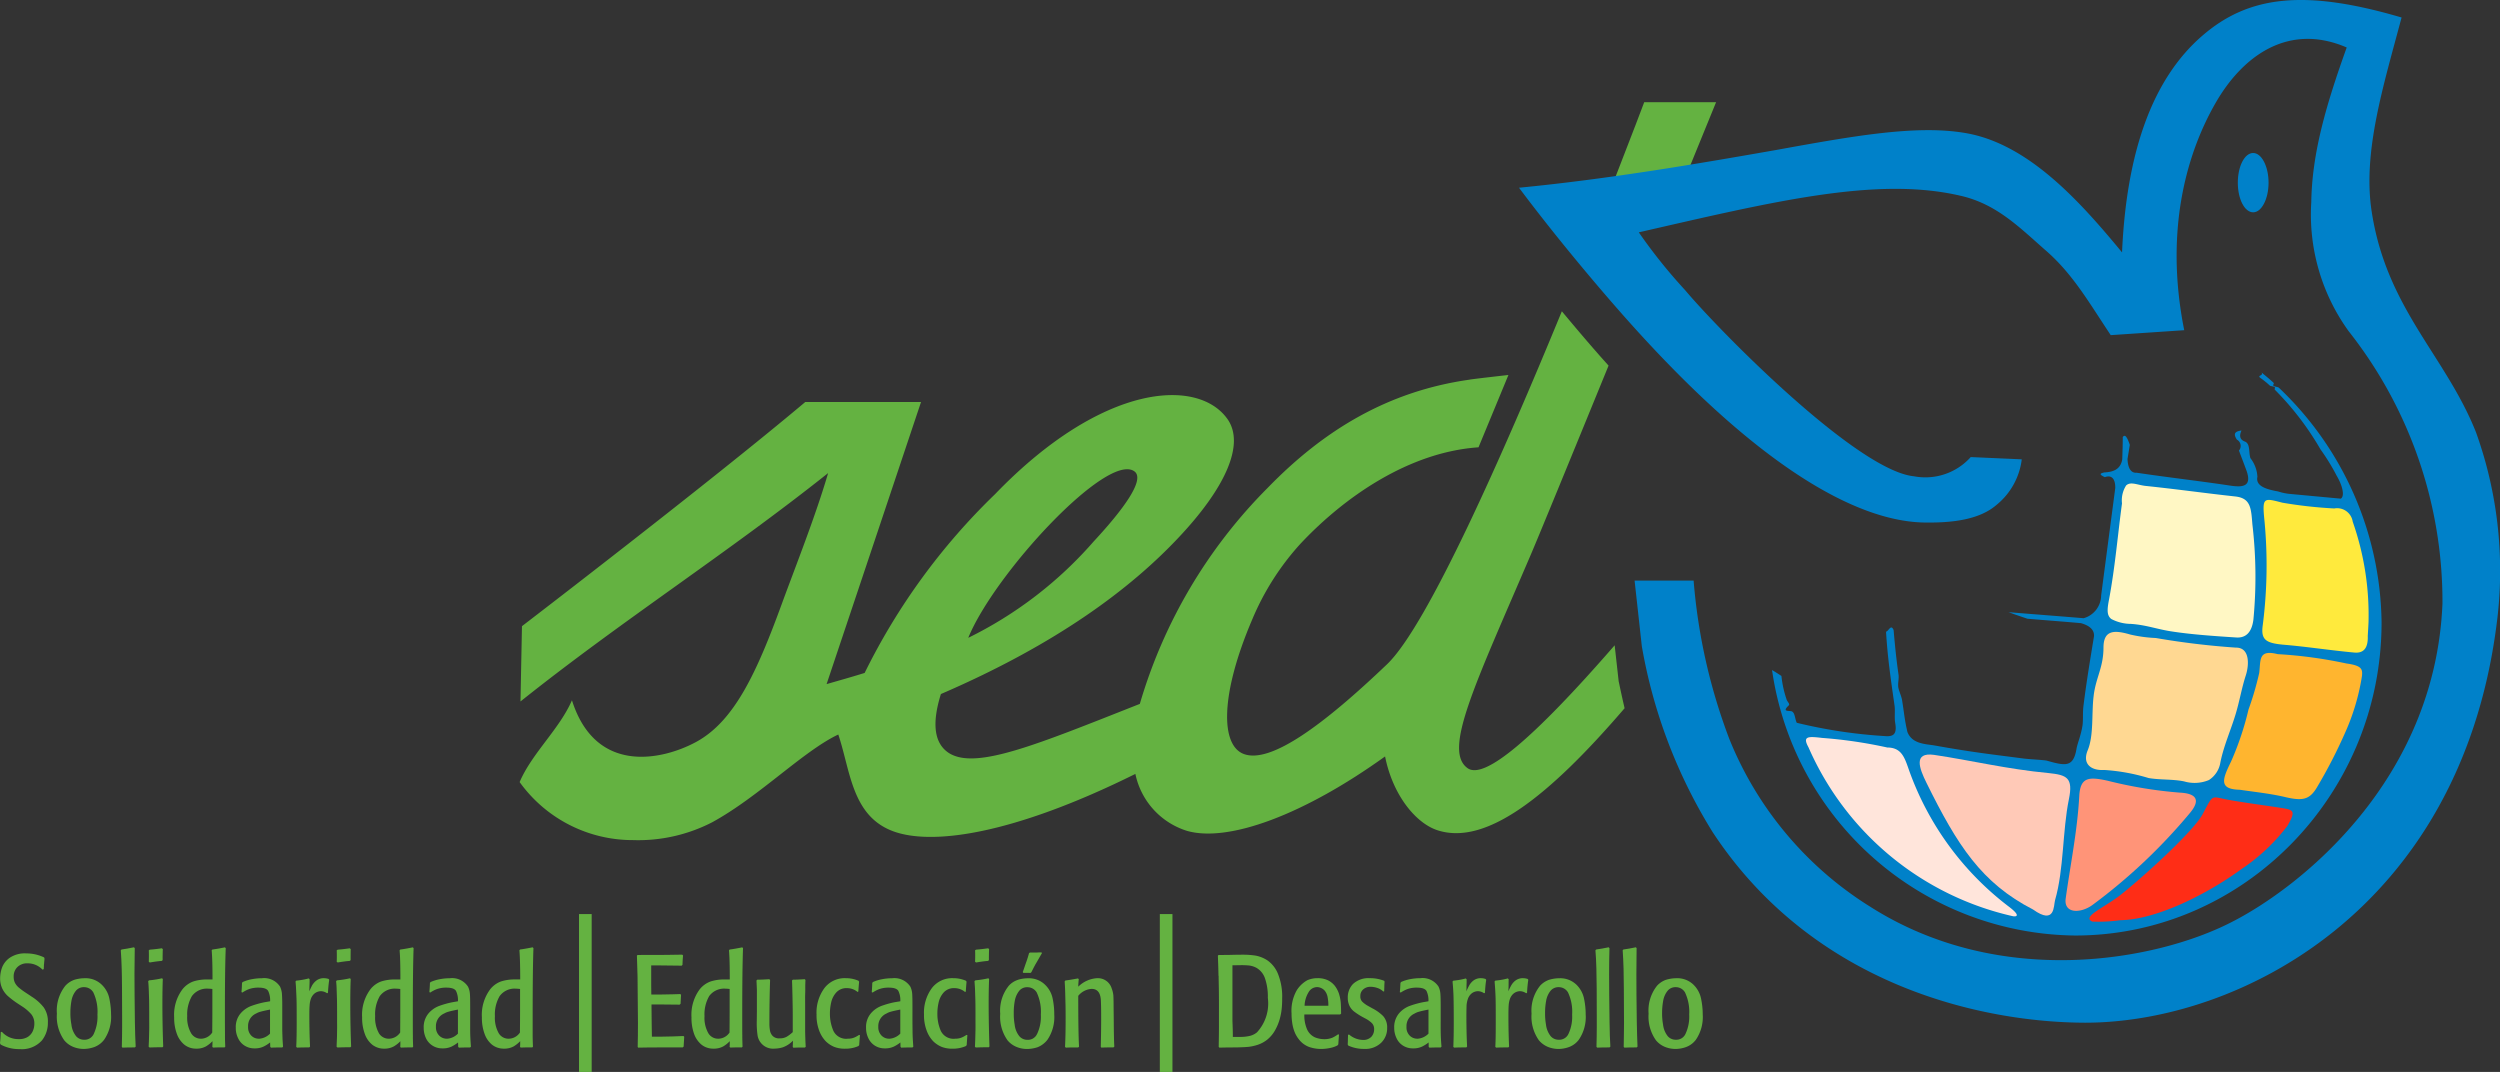 <svg id="Grupo_112" data-name="Grupo 112" xmlns="http://www.w3.org/2000/svg" xmlns:xlink="http://www.w3.org/1999/xlink" width="182.133" height="78.094" viewBox="0 0 182.133 78.094">
  <rect x="0" y="0" width="182.133" height="78.094" fill="#333333" stroke="none"/>
  <defs>
    <clipPath id="clip-path">
      <path id="Trazado_89" data-name="Trazado 89" d="M0,38.422H182.133V-39.672H0Z" transform="translate(0 39.672)" fill="none"/>
    </clipPath>
  </defs>
  <g id="Grupo_79" data-name="Grupo 79" transform="translate(0 0)" clip-path="url(#clip-path)">
    <g id="Grupo_66" data-name="Grupo 66" transform="translate(117.488 7.444)">
      <path id="Trazado_76" data-name="Trazado 76" d="M2.674,2.531c1.258-3.085,2.1-5.144,2.1-5.144H-.462s-.892,2.376-2.3,5.978q2.743-.393,5.435-.835" transform="translate(2.761 2.613)" fill="#64b241"/>
    </g>
    <g id="Grupo_67" data-name="Grupo 67" transform="translate(37.858 22.675)">
      <path id="Trazado_77" data-name="Trazado 77" d="M39.4,13.3l-.014-.071L39.093,10.6c-5.972,6.872-9.49,9.787-10.7,8.961-1.841-1.27.514-6.047,4.628-15.651.533-1.246,2.974-7.187,5.628-13.685-.264-.3-.528-.587-.791-.892-.88-1-1.75-2.035-2.612-3.067C30.957-3.3,25.451,9.162,22.518,11.975c-4.695,4.484-8.461,7.22-10.4,6.559-1.738-.587-1.8-4.285.593-9.868a19.154,19.154,0,0,1,3.474-5.445c3.185-3.405,7.909-6.7,12.99-7.045l2.179-5.27s-2.829.319-2.848.344C22.615-7.914,17.928-5.107,13.81-.865A36.985,36.985,0,0,0,4.5,14.869C-3.017,17.836-7.47,19.71-9.428,18.436c-1.024-.681-1.254-2.071-.565-4.285,8.531-3.679,13.829-7.718,17.222-11.3,3.492-3.675,4.931-6.862,3.679-8.7C8.782-8.924,1.8-8.55-6.048-.41a46.862,46.862,0,0,0-9.5,13.024c-.931.289-1.86.551-2.772.813Q-14.879,3.16-11.44-7.123h-8.435C-26.723-1.355-40.513,9.206-40.513,9.206l-.108,5.486C-33.279,8.83-25.548,3.891-18.21-1.946c-.872,3.01-2.366,6.783-3.335,9.425-1.846,5.061-3.474,8.663-6.319,10.183-2.407,1.291-7.281,2.405-9.008-3.057-.9,2.087-2.923,3.87-3.811,5.959a10.137,10.137,0,0,0,8.266,4.228A11.752,11.752,0,0,0-26.668,23.5c3.417-1.862,6.655-5.2,9.2-6.4.872,2.585.972,5.807,3.833,6.984s8.917.3,17.811-4.114a5.514,5.514,0,0,0,3.776,4.154c3.031.854,8.535-1.2,14.415-5.427.569,2.864,2.28,4.9,3.85,5.388,3.482,1.1,8-2.374,13.6-8.9-.144-.62-.281-1.242-.415-1.89M4.115-2.064c.778.594-.8,2.754-2.978,5.1A29.183,29.183,0,0,1-8,10.056C-6.088,5.373,2.164-3.536,4.115-2.064" transform="translate(40.682 13.737)" fill="#64b241"/>
    </g>
    <g id="Grupo_68" data-name="Grupo 68" transform="translate(0 69.459)">
      <path id="Trazado_78" data-name="Trazado 78" d="M1.565.565,1.48.6A1.467,1.467,0,0,0,.4.141.992.992,0,0,0-.352.415a.947.947,0,0,0-.268.7,1,1,0,0,0,.093.443,1.155,1.155,0,0,0,.27.339,5.541,5.541,0,0,0,.543.4c.071.045.142.094.207.136s.14.093.215.144a3.419,3.419,0,0,1,.864.776,1.778,1.778,0,0,1,.3,1.085,2.059,2.059,0,0,1-.429,1.313,1.964,1.964,0,0,1-1.626.638,2.816,2.816,0,0,1-1.38-.329l-.055-.1c.012-.1.028-.238.037-.417s.018-.3.018-.388l.083-.028a1.591,1.591,0,0,0,1.234.533A1.182,1.182,0,0,0,.39,5.511a.964.964,0,0,0,.376-.419,1.3,1.3,0,0,0,.12-.553,1.066,1.066,0,0,0-.217-.683A3.093,3.093,0,0,0,0,3.281L-.429,3a6.479,6.479,0,0,1-.622-.484,1.752,1.752,0,0,1-.4-.539,1.72,1.72,0,0,1-.156-.764,2.408,2.408,0,0,1,.134-.75A1.546,1.546,0,0,1-.913-.26,1.954,1.954,0,0,1,.3-.583a2.991,2.991,0,0,1,1.3.293l.026.083c0,.049-.008.093-.01.14s-.01.094-.014.14a.909.909,0,0,1-.014.144c0,.026-.006.057-.006.1s0,.089-.006.134,0,.085,0,.11" transform="translate(1.616 0.583)" fill="#64b241"/>
    </g>
    <g id="Grupo_69" data-name="Grupo 69" transform="translate(4.145 71.263)">
      <path id="Trazado_79" data-name="Trazado 79" d="M1.325,1.99a.724.724,0,0,1-.7.439.759.759,0,0,1-.594-.258,1.629,1.629,0,0,1-.341-.843A4.45,4.45,0,0,1-.384.467,4.782,4.782,0,0,1-.307-.407a1.585,1.585,0,0,1,.3-.7A.737.737,0,0,1,.612-1.4a.771.771,0,0,1,.675.386,3.3,3.3,0,0,1,.3,1.608,2.97,2.97,0,0,1-.264,1.4m-1.4-3.937a1.6,1.6,0,0,0-.675.441A2.892,2.892,0,0,0-1.368.528,2.978,2.978,0,0,0-.829,2.476a1.67,1.67,0,0,0,.638.469A2.047,2.047,0,0,0,.587,3.1a2.326,2.326,0,0,0,.781-.142,1.6,1.6,0,0,0,.707-.531A2.931,2.931,0,0,0,2.579.6,5.854,5.854,0,0,0,2.455-.563a1.934,1.934,0,0,0-.526-.988,1.684,1.684,0,0,0-1.272-.5,2.629,2.629,0,0,0-.732.108" transform="translate(1.368 2.055)" fill="#64b241"/>
    </g>
    <g id="Grupo_70" data-name="Grupo 70" transform="translate(8.8 69.013)">
      <path id="Trazado_80" data-name="Trazado 80" d="M.534,3.56l-.061.059c-.333,0-.63,0-.9.016L-.476,3.58c.006-.254.012-.5.016-.75s0-.467.006-.652,0-.484,0-.89c0-.752,0-1.415-.008-1.982S-.47-1.737-.484-2.111C-.5-2.6-.52-3.054-.551-3.456L-.5-3.515c.254-.033.561-.089.909-.161l.057.061c-.014.665-.02,1.3-.02,1.882,0,.449,0,.957.008,1.533s.012,1.22.022,1.955S.508,3.09.534,3.56" transform="translate(0.551 3.676)" fill="#64b241"/>
    </g>
    <g id="Grupo_71" data-name="Grupo 71" transform="translate(10.8 69.086)">
      <path id="Trazado_81" data-name="Trazado 81" d="M.537,3.52l-.051.055c-.358,0-.673.008-.947.018l-.063-.055c.012-.252.022-.474.026-.644s.008-.368.014-.569,0-.5,0-.9c0-.6,0-1.091-.012-1.455s-.02-.64-.031-.817-.02-.315-.03-.4L-.491-1.3a7.315,7.315,0,0,0,.947-.15l.051.057C.487-.848.477-.249.477.41.477,1.5.5,2.542.537,3.52M.493-2.769.43-2.714C.2-2.7-.1-2.657-.446-2.6l-.069-.057c.006-.1.008-.238.008-.425s0-.309-.008-.4l.069-.053C-.1-3.56.19-3.6.438-3.635l.069.059c-.01.252-.014.522-.014.807" transform="translate(0.554 3.635)" fill="#64b241"/>
    </g>
    <g id="Grupo_72" data-name="Grupo 72" transform="translate(12.688 69.014)">
      <path id="Trazado_82" data-name="Trazado 82" d="M.957,3.276a.821.821,0,0,1-.7-.384A2.263,2.263,0,0,1-.037,1.629,2.663,2.663,0,0,1,.305.174,1.341,1.341,0,0,1,1.471-.371c.053,0,.163.006.325.024V.867c0,.323,0,.978-.01,1.959a1,1,0,0,1-.829.451M2.715,3.1c0-.258-.006-.768-.006-1.549,0-2.185.016-3.811.061-4.872l-.061-.059c-.344.071-.65.126-.913.159l-.051.059c.039.425.061,1.134.061,2.122H1.392A3.218,3.218,0,0,0,.423-.9a1.783,1.783,0,0,0-.817.591A3.1,3.1,0,0,0-.988,1.717a3.36,3.36,0,0,0,.195,1.2,1.79,1.79,0,0,0,.555.8A1.357,1.357,0,0,0,.618,4a1.39,1.39,0,0,0,.715-.167,2.214,2.214,0,0,0,.472-.378c0,.142-.006.281-.01.423l.055.045c.236-.012.514-.016.841-.016l.045-.053c-.014-.248-.02-.5-.022-.76" transform="translate(0.988 3.383)" fill="#64b241"/>
    </g>
    <g id="Grupo_73" data-name="Grupo 73" transform="translate(17.178 71.264)">
      <path id="Trazado_83" data-name="Trazado 83" d="M.826,2.169a.769.769,0,0,1-.551-.226A.856.856,0,0,1,.043,1.3.993.993,0,0,1,.637.329,1.211,1.211,0,0,1,.958.2c.126-.037.354-.089.683-.154V1.8a1.227,1.227,0,0,1-.815.372m.886.65c.242-.012.512-.016.821-.016l.057-.057c-.016-.22-.033-.431-.039-.62s-.016-.4-.018-.622V-.2c0-.435-.012-.74-.026-.925a1.492,1.492,0,0,0-.136-.5,1.377,1.377,0,0,0-1.333-.61,3.774,3.774,0,0,0-.709.067,2.931,2.931,0,0,0-.685.211L-.4-1.892c-.008.266-.02.492-.041.667l.071.031a2.348,2.348,0,0,1,.5-.258,2.015,2.015,0,0,1,.677-.1c.372,0,.606.081.7.244a1.543,1.543,0,0,1,.14.75l-.419.073a6.633,6.633,0,0,0-.959.27A1.909,1.909,0,0,0-.514.339,1.528,1.528,0,0,0-.853,1.38a1.637,1.637,0,0,0,.169.752,1.244,1.244,0,0,0,.474.541,1.3,1.3,0,0,0,.724.2,1.446,1.446,0,0,0,.642-.124,2.418,2.418,0,0,0,.492-.309l.01.323Z" transform="translate(0.853 2.24)" fill="#64b241"/>
    </g>
    <g id="Grupo_74" data-name="Grupo 74" transform="translate(21.529 71.263)">
      <path id="Trazado_84" data-name="Trazado 84" d="M.521,2.453l-.059.059c-.305,0-.6,0-.886.016l-.061-.055c.024-.484.033-1.061.033-1.754,0-.872,0-1.518-.02-1.923S-.5-1.972-.538-2.291l.045-.061c.222-.024.382-.047.472-.065a4.232,4.232,0,0,0,.445-.1l.065.059c0,.15,0,.285-.006.407s-.01.281-.014.476C.529-1.724.6-1.864.667-2A1.223,1.223,0,0,1,1-2.372a.884.884,0,0,1,.533-.161,1.153,1.153,0,0,1,.343.059l.041.063c-.047.319-.075.634-.091.943l-.063.035a.815.815,0,0,0-.445-.152A.765.765,0,0,0,.8-1.374a.923.923,0,0,0-.224.36A1.787,1.787,0,0,0,.49-.553C.474-.379.47-.131.47.2c0,.85.02,1.606.051,2.258" transform="translate(0.538 2.533)" fill="#64b241"/>
    </g>
    <g id="Grupo_75" data-name="Grupo 75" transform="translate(24.49 69.086)">
      <path id="Trazado_85" data-name="Trazado 85" d="M.537,3.52l-.053.055c-.356,0-.671.008-.945.018l-.061-.055c.008-.252.02-.474.026-.644s.006-.368.01-.569,0-.5,0-.9c0-.6,0-1.091-.012-1.455s-.02-.64-.028-.817-.024-.315-.031-.4L-.491-1.3a7.315,7.315,0,0,0,.947-.15l.051.057C.483-.848.476-.249.476.41.476,1.5.5,2.542.537,3.52M.5-2.769l-.067.055C.194-2.7-.1-2.657-.444-2.6l-.071-.057c.01-.1.01-.238.01-.425s0-.309-.01-.4l.071-.053C-.1-3.56.19-3.6.438-3.635l.069.059C.5-3.324.5-3.054.5-2.769" transform="translate(0.554 3.635)" fill="#64b241"/>
    </g>
    <g id="Grupo_76" data-name="Grupo 76" transform="translate(26.382 69.014)">
      <path id="Trazado_86" data-name="Trazado 86" d="M.956,3.276a.835.835,0,0,1-.711-.384A2.3,2.3,0,0,1-.038,1.629,2.647,2.647,0,0,1,.3.174,1.34,1.34,0,0,1,1.466-.371c.057,0,.163.006.327.024V.867c0,.323,0,.978-.008,1.959a1.009,1.009,0,0,1-.829.451M2.712,3.1c-.006-.258-.006-.768-.006-1.549q0-3.278.057-4.872l-.057-.059c-.344.071-.646.126-.913.159l-.051.059c.041.425.059,1.134.059,2.122H1.389A3.241,3.241,0,0,0,.419-.9a1.744,1.744,0,0,0-.813.591A3.1,3.1,0,0,0-.987,1.717a3.362,3.362,0,0,0,.193,1.2,1.769,1.769,0,0,0,.551.8A1.365,1.365,0,0,0,.613,4a1.4,1.4,0,0,0,.715-.167A2.166,2.166,0,0,0,1.8,3.458c0,.142,0,.281-.008.423l.055.045c.23-.012.514-.016.841-.016l.043-.053c-.012-.248-.02-.5-.02-.76" transform="translate(0.987 3.383)" fill="#64b241"/>
    </g>
    <g id="Grupo_77" data-name="Grupo 77" transform="translate(30.868 71.264)">
      <path id="Trazado_87" data-name="Trazado 87" d="M.827,2.169a.769.769,0,0,1-.551-.226A.851.851,0,0,1,.038,1.3a1,1,0,0,1,.6-.968A1.228,1.228,0,0,1,.961.2c.122-.037.346-.089.679-.154V1.8a1.222,1.222,0,0,1-.813.372m.888.65c.238-.012.51-.016.815-.016l.059-.057c-.02-.22-.031-.431-.041-.62s-.016-.4-.016-.622,0-.467,0-.722V-.2c0-.435-.006-.74-.022-.925a1.407,1.407,0,0,0-.138-.5,1.379,1.379,0,0,0-1.333-.61,3.774,3.774,0,0,0-.709.067,2.976,2.976,0,0,0-.687.211L-.4-1.892c-.008.266-.026.492-.041.667l.069.031a2.189,2.189,0,0,1,.5-.258,1.966,1.966,0,0,1,.673-.1c.374,0,.606.081.7.244a1.543,1.543,0,0,1,.14.75l-.419.073a6.563,6.563,0,0,0-.959.27,1.89,1.89,0,0,0-.78.557A1.557,1.557,0,0,0-.854,1.38a1.741,1.741,0,0,0,.165.752,1.287,1.287,0,0,0,.476.541,1.3,1.3,0,0,0,.726.2A1.47,1.47,0,0,0,1.16,2.75a2.46,2.46,0,0,0,.49-.309l.008.323Z" transform="translate(0.854 2.24)" fill="#64b241"/>
    </g>
    <g id="Grupo_78" data-name="Grupo 78" transform="translate(35.107 69.014)">
      <path id="Trazado_88" data-name="Trazado 88" d="M.956,3.276a.826.826,0,0,1-.707-.384A2.264,2.264,0,0,1-.038,1.629,2.629,2.629,0,0,1,.306.174,1.339,1.339,0,0,1,1.472-.371c.051,0,.159.006.323.024V.867c0,.323,0,.978-.01,1.959a1,1,0,0,1-.829.451M2.712,3.1c0-.258,0-.768,0-1.549q0-3.278.057-4.872L2.71-3.383c-.346.071-.65.126-.915.159l-.049.059c.037.425.059,1.134.059,2.122H1.391A3.25,3.25,0,0,0,.42-.9a1.773,1.773,0,0,0-.813.591A3.113,3.113,0,0,0-.987,1.717a3.406,3.406,0,0,0,.193,1.2,1.8,1.8,0,0,0,.551.8A1.372,1.372,0,0,0,.617,4a1.4,1.4,0,0,0,.717-.167,2.3,2.3,0,0,0,.47-.378c0,.142,0,.281-.01.423l.053.045c.238-.012.516-.016.843-.016l.045-.053c-.014-.248-.018-.5-.024-.76" transform="translate(0.987 3.383)" fill="#64b241"/>
    </g>
  </g>
  <path id="Trazado_90" data-name="Trazado 90" d="M21.448,6.664h.922v-11.5h-.922Z" transform="translate(20.735 71.43)" fill="#64b241"/>
  <g id="Grupo_89" data-name="Grupo 89" transform="translate(0 0)" clip-path="url(#clip-path)">
    <g id="Grupo_80" data-name="Grupo 80" transform="translate(46.401 69.549)">
      <path id="Trazado_91" data-name="Trazado 91" d="M.835,1.785H.2c.006.831.012,1.3.014,1.406s.006.419.016.943H.817c.718-.012,1.289-.024,1.713-.049l.055.057c-.016.193-.031.429-.043.715l-.065.059H.957c-.6,0-1.171,0-1.718.016l-.045-.045c.014-.47.02-1.069.02-1.791,0-.388-.012-1.5-.03-3.356C-.831-.8-.844-1.3-.862-1.766l.045-.053q2.516,0,3.256-.024l.061.057c-.02.165-.031.394-.043.689L2.4-1.04q-.942-.021-1.74-.02H.179V-.4c0,.185,0,.427,0,.715s0,.543.008.748H.835c.382,0,.677-.01.878-.016s.4-.014.589-.018l.051.057c-.012.177-.022.392-.035.654L2.248,1.8c-.305-.006-.78-.014-1.413-.014" transform="translate(0.862 1.843)" fill="#64b241"/>
    </g>
    <g id="Grupo_81" data-name="Grupo 81" transform="translate(50.377 69.014)">
      <path id="Trazado_92" data-name="Trazado 92" d="M.957,3.276A.824.824,0,0,1,.25,2.893,2.263,2.263,0,0,1-.039,1.629,2.663,2.663,0,0,1,.3.174,1.344,1.344,0,0,1,1.469-.371c.055,0,.161.006.323.024V.867c0,.323,0,.978-.008,1.959a1,1,0,0,1-.827.451M2.715,3.1c-.006-.258-.006-.768-.006-1.549q0-3.278.057-4.872l-.057-.059c-.346.071-.65.126-.917.159l-.049.059c.039.425.059,1.134.059,2.122H1.388A3.192,3.192,0,0,0,.423-.9,1.787,1.787,0,0,0-.4-.308,3.113,3.113,0,0,0-.988,1.717,3.453,3.453,0,0,0-.8,2.922a1.809,1.809,0,0,0,.557.8A1.361,1.361,0,0,0,.616,4a1.4,1.4,0,0,0,.715-.167,2.154,2.154,0,0,0,.47-.378c0,.142,0,.281-.01.423l.059.045c.232-.012.512-.016.839-.016l.043-.053c-.008-.248-.018-.5-.018-.76" transform="translate(0.988 3.383)" fill="#64b241"/>
    </g>
    <g id="Grupo_82" data-name="Grupo 82" transform="translate(55.108 71.337)">
      <path id="Trazado_93" data-name="Trazado 93" d="M1.3,2.431l.016-.461a1.955,1.955,0,0,1-.724.478,2.146,2.146,0,0,1-.612.1,1.143,1.143,0,0,1-1.242-.961A6.136,6.136,0,0,1-1.32.523l.008-.695c0-.815,0-1.309,0-1.488s-.016-.431-.03-.756l.061-.057c.246,0,.537-.014.87-.037l.061.057C-.383-1.463-.4-.41-.4.7a2.9,2.9,0,0,0,.039.52.778.778,0,0,0,.2.407A.648.648,0,0,0,.355,1.8a1,1,0,0,0,.516-.124A2.623,2.623,0,0,0,1.3,1.346c0-.417,0-.841,0-1.262s-.01-.874-.02-1.362-.022-.87-.033-1.138l.061-.057c.228,0,.514-.014.862-.037l.057.057c-.008.156-.012.28-.014.376s0,.213,0,.335-.006.258-.01.4,0,.344,0,.62c0,.339,0,.677,0,1.018s0,.681,0,1.02c.012.5.026.862.043,1.1l-.061.053c-.341,0-.616,0-.835.016Z" transform="translate(1.346 2.51)" fill="#64b241"/>
    </g>
    <g id="Grupo_83" data-name="Grupo 83" transform="translate(59.488 71.264)">
      <path id="Trazado_94" data-name="Trazado 94" d="M1.524,2.033l.065.024c-.024.256-.041.5-.055.717l-.055.071a2.335,2.335,0,0,1-.98.193A2.094,2.094,0,0,1-.3,2.9,1.927,1.927,0,0,1-.9,2.5a2.253,2.253,0,0,1-.48-.774A3.152,3.152,0,0,1-1.574.553a3.011,3.011,0,0,1,.567-1.921A1.859,1.859,0,0,1,.556-2.1a2.323,2.323,0,0,1,.923.187l.047.067c-.031.372-.049.61-.057.72l-.055.03a1.2,1.2,0,0,0-.768-.278,1,1,0,0,0-.758.289A1.576,1.576,0,0,0-.5-.367a3.659,3.659,0,0,0-.1.88,3.149,3.149,0,0,0,.24,1.195,1.026,1.026,0,0,0,1.075.6,1.167,1.167,0,0,0,.455-.081,1.83,1.83,0,0,0,.36-.2" transform="translate(1.574 2.099)" fill="#64b241"/>
    </g>
    <g id="Grupo_84" data-name="Grupo 84" transform="translate(63.095 71.264)">
      <path id="Trazado_95" data-name="Trazado 95" d="M.826,2.169a.762.762,0,0,1-.549-.226A.859.859,0,0,1,.039,1.3a1,1,0,0,1,.6-.968A1.214,1.214,0,0,1,.96.2c.122-.037.35-.089.681-.154V1.8a1.223,1.223,0,0,1-.815.372m.888.65c.24-.012.512-.016.815-.016l.061-.057c-.016-.22-.031-.431-.041-.62s-.014-.4-.016-.622-.006-.467-.006-.722V-.2c0-.435-.006-.74-.02-.925a1.445,1.445,0,0,0-.134-.5,1.389,1.389,0,0,0-1.333-.61,3.759,3.759,0,0,0-.709.067,2.963,2.963,0,0,0-.689.211L-.4-1.892c-.008.266-.022.492-.039.667l.069.031a2.23,2.23,0,0,1,.5-.258,1.982,1.982,0,0,1,.673-.1c.374,0,.61.081.7.244a1.543,1.543,0,0,1,.14.75L1.22-.488a6.507,6.507,0,0,0-.955.27,1.89,1.89,0,0,0-.78.557A1.538,1.538,0,0,0-.853,1.38a1.687,1.687,0,0,0,.167.752,1.282,1.282,0,0,0,.474.541,1.306,1.306,0,0,0,.726.2,1.467,1.467,0,0,0,.644-.124,2.4,2.4,0,0,0,.49-.309l.01.323Z" transform="translate(0.853 2.24)" fill="#64b241"/>
    </g>
    <g id="Grupo_85" data-name="Grupo 85" transform="translate(67.316 71.264)">
      <path id="Trazado_96" data-name="Trazado 96" d="M1.525,2.033l.061.024c-.02.256-.037.5-.049.717l-.057.071A2.348,2.348,0,0,1,.5,3.037,2.08,2.08,0,0,1-.3,2.9,1.957,1.957,0,0,1-.9,2.5a2.222,2.222,0,0,1-.478-.774A3.151,3.151,0,0,1-1.575.553a3.023,3.023,0,0,1,.567-1.921A1.858,1.858,0,0,1,.553-2.1a2.322,2.322,0,0,1,.927.187l.045.067c-.031.372-.049.61-.053.72l-.059.03a1.2,1.2,0,0,0-.766-.278,1.007,1.007,0,0,0-.762.289A1.588,1.588,0,0,0-.5-.367a3.564,3.564,0,0,0-.1.88A3.079,3.079,0,0,0-.364,1.708a1.027,1.027,0,0,0,1.077.6,1.153,1.153,0,0,0,.451-.081,1.845,1.845,0,0,0,.362-.2" transform="translate(1.575 2.099)" fill="#64b241"/>
    </g>
    <g id="Grupo_86" data-name="Grupo 86" transform="translate(70.999 69.086)">
      <path id="Trazado_97" data-name="Trazado 97" d="M.535,3.52l-.051.055c-.356,0-.671.008-.949.018l-.059-.055c.014-.252.022-.474.026-.644s.01-.368.014-.569,0-.5,0-.9c0-.6,0-1.091-.014-1.455s-.016-.64-.03-.817-.022-.315-.028-.4L-.491-1.3a7.422,7.422,0,0,0,.947-.15l.053.057C.485-.848.476-.249.476.41.476,1.5.5,2.542.535,3.52M.493-2.769l-.067.055C.194-2.7-.1-2.657-.444-2.6l-.071-.057c.006-.1.01-.238.01-.425s0-.309-.01-.4l.071-.053c.339-.028.634-.065.882-.1l.071.059c-.014.252-.016.522-.016.807" transform="translate(0.552 3.635)" fill="#64b241"/>
    </g>
    <g id="Grupo_87" data-name="Grupo 87" transform="translate(72.868 69.381)">
      <path id="Trazado_98" data-name="Trazado 98" d="M1.325,2.917a.72.72,0,0,1-.7.443A.76.76,0,0,1,.028,3.1,1.614,1.614,0,0,1-.313,2.26,4.475,4.475,0,0,1-.38,1.4,4.618,4.618,0,0,1-.305.521a1.636,1.636,0,0,1,.3-.7.727.727,0,0,1,.62-.291.777.777,0,0,1,.677.382,3.287,3.287,0,0,1,.3,1.61,2.915,2.915,0,0,1-.266,1.4m-1.4-3.931a1.528,1.528,0,0,0-.673.437,2.885,2.885,0,0,0-.62,2.035A2.969,2.969,0,0,0-.829,3.405a1.672,1.672,0,0,0,.64.469,1.962,1.962,0,0,0,.776.154,2.428,2.428,0,0,0,.783-.134,1.7,1.7,0,0,0,.7-.533,2.925,2.925,0,0,0,.5-1.833A5.49,5.49,0,0,0,2.455.364a1.919,1.919,0,0,0-.524-.986,1.683,1.683,0,0,0-1.274-.5,2.494,2.494,0,0,0-.732.11M1.343-3H.8l-.069.049c-.047.185-.114.407-.207.665s-.169.5-.248.707l.035.061c.193,0,.37,0,.528.008l.065-.057c.14-.278.252-.5.341-.646s.228-.4.427-.738l-.028-.059c-.089,0-.189,0-.305.01" transform="translate(1.368 3.012)" fill="#64b241"/>
    </g>
    <g id="Grupo_88" data-name="Grupo 88" transform="translate(77.563 71.264)">
      <path id="Trazado_99" data-name="Trazado 99" d="M1.317,2.489l-.045-.055C1.29,1.69,1.3,1.028,1.3.44c0-.449,0-.909-.02-1.38-.026-.569-.25-.85-.679-.85a1.366,1.366,0,0,0-.97.506q0,2.832.059,3.7l-.059.059c-.348,0-.648,0-.9.016l-.063-.055c.028-.522.043-1.169.043-1.937,0-.417,0-.787-.008-1.11s-.016-.642-.024-.955-.026-.577-.037-.774l.049-.061c.248-.031.555-.083.921-.152l.057.057c-.028.264-.037.441-.037.545A2.129,2.129,0,0,1,1.012-2.57a1.05,1.05,0,0,1,1.055.746,2.019,2.019,0,0,1,.122.512c.01.159.018.459.018.907l.01.817c.006,1.028.02,1.7.043,2L2.2,2.473c-.331,0-.624,0-.882.016" transform="translate(1.36 2.57)" fill="#64b241"/>
    </g>
  </g>
  <path id="Trazado_101" data-name="Trazado 101" d="M42.962,6.664h.92v-11.5h-.92Z" transform="translate(41.535 71.43)" fill="#64b241"/>
  <g id="Grupo_111" data-name="Grupo 111" transform="translate(0 0)" clip-path="url(#clip-path)">
    <g id="Grupo_90" data-name="Grupo 90" transform="translate(88.726 69.549)">
      <path id="Trazado_102" data-name="Trazado 102" d="M1.137.391a1.543,1.543,0,0,1,.49.161,1.4,1.4,0,0,1,.632.774,4.056,4.056,0,0,1,.207,1.421,3.1,3.1,0,0,1-.791,2.508,1.278,1.278,0,0,1-.528.262,3.045,3.045,0,0,1-.64.073H-.083c0-.069,0-.25-.008-.533s-.016-.512-.022-.648c0-.211,0-.486,0-.837s0-.656,0-.917,0-.535,0-.829V.372l.64-.01a5.517,5.517,0,0,1,.62.03m-2.266.742c0,.27.01.581.016.933s.006.663.008.925,0,.553,0,.888,0,.632,0,.906c0,.38-.006.894-.018,1.531l.053.055c.368-.012.77-.016,1.2-.016.386-.008.683-.022.9-.041a3.4,3.4,0,0,0,.685-.15,2.283,2.283,0,0,0,.707-.384,2.414,2.414,0,0,0,.594-.736,3.59,3.59,0,0,0,.293-.711,4.418,4.418,0,0,0,.15-.734,6.865,6.865,0,0,0,.041-.815A4.426,4.426,0,0,0,3.206,1a2.192,2.192,0,0,0-.75-.972,2.344,2.344,0,0,0-.882-.362A6.117,6.117,0,0,0,.635-.4c-.1,0-.392,0-.892.014l-.872.01-.045.053q.035.836.045,1.461" transform="translate(1.174 0.404)" fill="#64b241"/>
    </g>
    <g id="Grupo_91" data-name="Grupo 91" transform="translate(94.093 71.263)">
      <path id="Trazado_103" data-name="Trazado 103" d="M.613.5a.719.719,0,0,1,.62-.366A.717.717,0,0,1,1.5.193a.755.755,0,0,1,.3.222A1.049,1.049,0,0,1,2,.9a2.869,2.869,0,0,1,.049.591H.316A2.029,2.029,0,0,1,.613.5M2.977,2.071c0-.3-.01-.563-.022-.778A3.222,3.222,0,0,0,2.832.647a1.992,1.992,0,0,0-.3-.589A1.455,1.455,0,0,0,2-.37a1.7,1.7,0,0,0-.724-.146A1.871,1.871,0,0,0,.524-.37,2.148,2.148,0,0,0-.259.376,3.022,3.022,0,0,0-.633,2.053a4.612,4.612,0,0,0,.049.683A2.941,2.941,0,0,0-.42,3.38,2.114,2.114,0,0,0-.1,3.939a1.677,1.677,0,0,0,.76.561,2.677,2.677,0,0,0,.846.14,3.186,3.186,0,0,0,.837-.11,1.786,1.786,0,0,0,.384-.156L2.774,4.3c.026-.366.041-.593.049-.7l-.063-.028a2.4,2.4,0,0,1-.435.256,1.544,1.544,0,0,1-.6.1,1.838,1.838,0,0,1-.661-.136,1.159,1.159,0,0,1-.587-.63A2.532,2.532,0,0,1,.3,2.126H2.906Z" transform="translate(0.633 0.516)" fill="#64b241"/>
    </g>
    <g id="Grupo_92" data-name="Grupo 92" transform="translate(98.184 71.264)">
      <path id="Trazado_104" data-name="Trazado 104" d="M.014,2.033.08,2a1.616,1.616,0,0,0,1.033.4.8.8,0,0,0,.587-.22.785.785,0,0,0,.211-.545.624.624,0,0,0-.152-.451A2.023,2.023,0,0,0,1.3.852L1.017.7A5.045,5.045,0,0,1,.445.324,1.185,1.185,0,0,1,.124-.069,1.3,1.3,0,0,1-.008-.676a1.393,1.393,0,0,1,.38-1A1.646,1.646,0,0,1,1.586-2.1a2.76,2.76,0,0,1,1.059.193l.03.065c-.014.15-.02.266-.02.352s-.01.185-.01.344l-.067.02a1.1,1.1,0,0,0-.437-.262,1.466,1.466,0,0,0-.472-.083.78.78,0,0,0-.555.191.628.628,0,0,0-.207.486.543.543,0,0,0,.142.409,1.983,1.983,0,0,0,.441.319l.3.167a3.079,3.079,0,0,1,.781.563,1.227,1.227,0,0,1,.289.868,1.46,1.46,0,0,1-.419,1.057,1.662,1.662,0,0,1-1.25.465A2.721,2.721,0,0,1,.031,2.812L-.014,2.73C0,2.556,0,2.436,0,2.354s.01-.185.01-.321" transform="translate(0.014 2.099)" fill="#64b241"/>
    </g>
    <g id="Grupo_93" data-name="Grupo 93" transform="translate(101.573 71.264)">
      <path id="Trazado_105" data-name="Trazado 105" d="M.827,2.169a.777.777,0,0,1-.553-.226A.849.849,0,0,1,.04,1.3a1,1,0,0,1,.6-.968A1.188,1.188,0,0,1,.961.2c.124-.037.352-.089.681-.154V1.8a1.23,1.23,0,0,1-.815.372m.886.65c.242-.012.512-.016.819-.016l.059-.057c-.02-.22-.033-.431-.043-.62s-.014-.4-.016-.622,0-.467,0-.722V-.2c0-.435-.008-.74-.024-.925a1.4,1.4,0,0,0-.134-.5A1.381,1.381,0,0,0,1.04-2.24a3.744,3.744,0,0,0-.709.067,2.918,2.918,0,0,0-.687.211L-.4-1.892c-.012.266-.024.492-.045.667l.071.031a2.246,2.246,0,0,1,.5-.258,1.958,1.958,0,0,1,.673-.1c.372,0,.6.081.7.244a1.566,1.566,0,0,1,.14.75l-.421.073a6.677,6.677,0,0,0-.957.27,1.89,1.89,0,0,0-.78.557A1.548,1.548,0,0,0-.854,1.38a1.688,1.688,0,0,0,.169.752,1.252,1.252,0,0,0,.472.541,1.309,1.309,0,0,0,.724.2A1.462,1.462,0,0,0,1.16,2.75a2.473,2.473,0,0,0,.492-.309l.006.323Z" transform="translate(0.854 2.24)" fill="#64b241"/>
    </g>
    <g id="Grupo_94" data-name="Grupo 94" transform="translate(105.822 71.263)">
      <path id="Trazado_106" data-name="Trazado 106" d="M.522,2.453l-.061.059c-.307,0-.6,0-.882.016l-.061-.055C-.46,1.989-.45,1.412-.45.719-.45-.153-.456-.8-.468-1.2s-.039-.768-.071-1.087l.047-.061c.22-.024.38-.047.474-.065a4.459,4.459,0,0,0,.443-.1l.063.059c0,.15,0,.285-.006.407s0,.281-.012.476A3.541,3.541,0,0,1,.674-2,1.136,1.136,0,0,1,1-2.372a.872.872,0,0,1,.533-.161,1.12,1.12,0,0,1,.337.059l.043.063a8.708,8.708,0,0,0-.089.943l-.063.035a.811.811,0,0,0-.447-.152.753.753,0,0,0-.514.211.923.923,0,0,0-.224.36,1.872,1.872,0,0,0-.093.461C.479-.379.471-.131.471.2c0,.85.018,1.606.051,2.258" transform="translate(0.539 2.533)" fill="#64b241"/>
    </g>
    <g id="Grupo_95" data-name="Grupo 95" transform="translate(111.578 71.263)">
      <path id="Trazado_107" data-name="Trazado 107" d="M1.326,1.99a.727.727,0,0,1-.707.439.752.752,0,0,1-.593-.258,1.663,1.663,0,0,1-.343-.843A4.63,4.63,0,0,1-.383.467,4.615,4.615,0,0,1-.306-.407a1.583,1.583,0,0,1,.3-.7A.736.736,0,0,1,.609-1.4a.775.775,0,0,1,.679.386,3.282,3.282,0,0,1,.3,1.608,2.948,2.948,0,0,1-.262,1.4m-1.4-3.937a1.637,1.637,0,0,0-.675.441A2.892,2.892,0,0,0-1.369.528,2.99,2.99,0,0,0-.83,2.476a1.716,1.716,0,0,0,.638.469,2.057,2.057,0,0,0,.78.157,2.315,2.315,0,0,0,.78-.142,1.57,1.57,0,0,0,.707-.531A2.919,2.919,0,0,0,2.576.6a5.7,5.7,0,0,0-.12-1.161,1.976,1.976,0,0,0-.524-.988,1.7,1.7,0,0,0-1.276-.5,2.618,2.618,0,0,0-.732.108" transform="translate(1.369 2.055)" fill="#64b241"/>
    </g>
    <g id="Grupo_96" data-name="Grupo 96" transform="translate(116.233 69.013)">
      <path id="Trazado_108" data-name="Trazado 108" d="M.535,3.56l-.059.059c-.335,0-.632,0-.9.016L-.477,3.58c.006-.254.012-.5.016-.75s0-.467.006-.652,0-.484,0-.89c0-.752,0-1.415-.006-1.982S-.473-1.737-.483-2.111C-.495-2.6-.519-3.054-.552-3.456L-.5-3.515c.256-.033.561-.089.911-.161l.059.061C.452-2.95.444-2.318.444-1.733c0,.449,0,.957.008,1.533s.016,1.22.024,1.955S.505,3.09.535,3.56" transform="translate(0.552 3.676)" fill="#64b241"/>
    </g>
    <g id="Grupo_97" data-name="Grupo 97" transform="translate(118.217 69.013)">
      <path id="Trazado_109" data-name="Trazado 109" d="M.532,3.56l-.055.059c-.333,0-.632,0-.9.016L-.474,3.58c.006-.254.008-.5.012-.75s0-.467.008-.652,0-.484,0-.89c0-.752,0-1.415-.01-1.982S-.472-1.737-.484-2.111C-.5-2.6-.518-3.054-.549-3.456L-.5-3.515c.258-.033.561-.089.913-.161l.053.061c-.01.665-.016,1.3-.016,1.882,0,.449,0,.957.006,1.533s.01,1.22.024,1.955S.51,3.09.532,3.56" transform="translate(0.549 3.676)" fill="#64b241"/>
    </g>
    <g id="Grupo_98" data-name="Grupo 98" transform="translate(120.105 71.263)">
      <path id="Trazado_110" data-name="Trazado 110" d="M1.326,1.99a.728.728,0,0,1-.7.439.76.76,0,0,1-.6-.258,1.663,1.663,0,0,1-.341-.843A4.611,4.611,0,0,1-.385.467,4.959,4.959,0,0,1-.306-.407a1.583,1.583,0,0,1,.3-.7A.736.736,0,0,1,.609-1.4a.772.772,0,0,1,.677.386A3.3,3.3,0,0,1,1.59.591a2.97,2.97,0,0,1-.264,1.4m-1.4-3.937a1.636,1.636,0,0,0-.679.441A2.9,2.9,0,0,0-1.369.528,2.978,2.978,0,0,0-.828,2.476a1.679,1.679,0,0,0,.636.469,2.057,2.057,0,0,0,.78.157,2.307,2.307,0,0,0,.78-.142,1.585,1.585,0,0,0,.709-.531A2.931,2.931,0,0,0,2.576.6,5.707,5.707,0,0,0,2.454-.563a1.961,1.961,0,0,0-.524-.988,1.687,1.687,0,0,0-1.272-.5,2.6,2.6,0,0,0-.732.108" transform="translate(1.369 2.055)" fill="#64b241"/>
    </g>
    <g id="Grupo_99" data-name="Grupo 99" transform="translate(129.099 27.121)">
      <path id="Trazado_111" data-name="Trazado 111" d="M17.535,0c.3.246.6.49.894.762.077.053-.081.165,0,.222.053.063.339.077.4.152A23.94,23.94,0,0,1,26.3,18.22c0,12.559-10.033,22.815-22.325,22.815a22.551,22.551,0,0,1-22.081-19.34c.23.132.455.278.683.429a7.8,7.8,0,0,0,.382,1.728c.037.134.264.323.152.417-.476.455-.077.384.167.421.305.053.266.569.421.848a36.42,36.42,0,0,0,6.463.97c.648.051.835-.224.7-.986-.057-.339,0-.819-.035-1.177-.27-1.9-.514-3.524-.628-5.445.191-.037.358-.589.553-.114.091,1.081.2,2.165.358,3.25.039.313-.059.587-.02.909.059.317.242.673.283.982.152.929.171,1.366.382,2.272.339.9,1.364.882,1.992.992,2.825.508,4.169.646,6.488.951.488.057,1.053.073,1.646.144,1.4.4,1.974.516,2.2-.888.075-.4.321-.945.435-1.689.053-.451,0-.967.075-1.476.209-1.691.53-3.6.76-5.012.02-.449-.3-.758-.949-.943-1.289-.116-2.6-.211-3.905-.323-.457-.154-.915-.307-1.37-.476,1.821.15,3.646.287,5.465.439A1.744,1.744,0,0,0,5.87,16.262Q6.384,12.34,6.9,8.423c0-.724-.305-.947-.762-.783-.4-.187-.4-.264-.035-.343.663-.033,1.175-.224,1.305-.945.018-.555.037-1.083.037-1.632.138-.189.287-.11.514.571-.057.343-.11.681-.167,1.02.018.593.209,1.047.663,1.008,2.3.344,4.589.6,6.888.949.872.12,1.569.057,1.077-1.209-.169-.461-.341-.9-.51-1.354a.524.524,0,0,0-.152-.8c-.287-.437-.132-.606.339-.661-.187.4-.112.679.266.811.382.175.246.78.382,1.2a2.43,2.43,0,0,1,.51,1.364c-.15.661.628.911,1.5,1.061a3.944,3.944,0,0,0,.935.189l3.64.339c.3-.183.132-.945-.307-1.681a14.913,14.913,0,0,0-1.167-1.9,21.055,21.055,0,0,0-3.325-4.348c-.057-.035.037-.15-.018-.2s-.287-.059-.343-.1a6.284,6.284,0,0,0-.7-.567c-.268-.209.266-.134.075-.417" transform="translate(18.106)" fill="#0081c9"/>
    </g>
    <g id="Grupo_100" data-name="Grupo 100" transform="translate(152.221 58.096)">
      <path id="Trazado_112" data-name="Trazado 112" d="M7.093,1.023A13.929,13.929,0,0,1,3.773,4.149c-2.5,1.825-6.181,3.7-8.856,3.738a11.2,11.2,0,0,1-2.03.1c-.8-.344.856-1.008,2.03-1.921C-3.454,4.777.245,1.437.928.153c.7-1.3.608-1.315,1.461-1.12s3.224.51,4.177.661,1.211.167.528,1.329" transform="translate(7.324 1.057)" fill="#ff2d16"/>
    </g>
    <g id="Grupo_101" data-name="Grupo 101" transform="translate(139.855 54.97)">
      <path id="Trazado_113" data-name="Trazado 113" d="M.242,1.012C-.286-.053-.723-1.228.791-1.021,3.49-.622,6.122.024,9.139.305c1.346.138,1.805.344,1.48,1.915-.47,2.3-.358,5.1-1.006,7.342-.114.4.018,1.841-1.6.687C4.244,8.307,2.5,5.583.242,1.012" transform="translate(0.25 1.045)" fill="#ffc9b7"/>
    </g>
    <g id="Grupo_102" data-name="Grupo 102" transform="translate(162.032 47.567)">
      <path id="Trazado_114" data-name="Trazado 114" d="M4.944.818A16.193,16.193,0,0,1,3.729,4.933,36.732,36.732,0,0,1,1.68,8.917c-.528.907-1.022,1.037-2.238.762-1.116-.27-2.254-.386-3.392-.553-1.557-.041-1.291-.74-.642-2.067A21.405,21.405,0,0,0-3.326,3.281,21.971,21.971,0,0,0-2.544.61C-2.428-.321-2.627-1.117-1.2-.756a32.713,32.713,0,0,1,5.01.681C4.944.08,4.983.342,4.944.818" transform="translate(5.104 0.845)" fill="#ffb52f"/>
    </g>
    <g id="Grupo_103" data-name="Grupo 103" transform="translate(164.82 36.42)">
      <path id="Trazado_115" data-name="Trazado 115" d="M3.779,4.865c.018-.323.039-.64.053-.967A20.535,20.535,0,0,0,2.68-3.44,1.15,1.15,0,0,0,1.332-4.4,32.214,32.214,0,0,1-2.44-4.82c-1.407-.362-1.484-.419-1.3,1.4a34.327,34.327,0,0,1-.128,7.486c-.173,1.163.244,1.368,1.764,1.482,1.648.152,3.262.4,4.913.551.679.057,1.006-.339.967-1.234" transform="translate(3.902 5.023)" fill="#ffea3d"/>
    </g>
    <g id="Grupo_104" data-name="Grupo 104" transform="translate(131.572 53.7)">
      <path id="Trazado_116" data-name="Trazado 116" d="M7.425,6.422A21.4,21.4,0,0,1-7.484-5.885c-.439-.8-.079-.815.984-.687a33.441,33.441,0,0,1,4.76.7C-.748-5.869-.5-5.2-.2-4.334A21.557,21.557,0,0,0,7.16,5.757c.89.689.431.689.266.665" transform="translate(7.667 6.631)" fill="#ffe5db"/>
    </g>
    <g id="Grupo_105" data-name="Grupo 105" transform="translate(150.484 56.723)">
      <path id="Trazado_117" data-name="Trazado 117" d="M0,4.311c-.128,1.083,1.089,1.065,1.939.455A40.708,40.708,0,0,0,9.016-1.9c.911-1.061.419-1.478-.72-1.531A31.617,31.617,0,0,1,3.044-4.3C1.676-4.6,1.072-4.551.993-3.2.857-.661.349,1.79,0,4.311" transform="translate(0.005 4.452)" fill="#ff9478"/>
    </g>
    <g id="Grupo_106" data-name="Grupo 106" transform="translate(151.971 46.036)">
      <path id="Trazado_118" data-name="Trazado 118" d="M.627.562c0-1.307.815-1.283,1.955-.949A10.082,10.082,0,0,0,4.44-.135a56.989,56.989,0,0,0,5.825.7C11.293.55,11.245,1.8,11,2.574c-.3.911-.474,1.957-.758,2.878-.36,1.181-.854,2.264-1.1,3.48a1.864,1.864,0,0,1-.835,1.281,2.7,2.7,0,0,1-1.8.1c-.821-.175-1.774-.1-2.6-.248A14.155,14.155,0,0,0,.686,9.479c-.97.057-1.614-.437-1.213-1.425.453-1.081.28-2.675.433-3.941.15-1.35.72-2.089.72-3.551" transform="translate(0.648 0.58)" fill="#ffd892"/>
    </g>
    <g id="Grupo_107" data-name="Grupo 107" transform="translate(153.55 35.224)">
      <path id="Trazado_119" data-name="Trazado 119" d="M.055,4.129C.494,1.737.664-.407.987-2.812a2.013,2.013,0,0,1,.3-1.305c.339-.323.852-.016,1.48.037,2.37.25,4.211.516,6.451.76,1.154.116,1.173.852,1.268,2.03a32.783,32.783,0,0,1,.075,6.939c-.112.906-.53,1.364-1.272,1.305-1.459-.094-3.2-.211-4.628-.431-1.079-.154-1.876-.478-3.016-.557A3.114,3.114,0,0,1,.209,5.609c-.343-.266-.309-.7-.154-1.48" transform="translate(0.057 4.263)" fill="#fff7c4"/>
    </g>
    <g id="Grupo_108" data-name="Grupo 108" transform="translate(163.032 11.147)">
      <path id="Trazado_120" data-name="Trazado 120" d="M0,1.064C0-.132.492-1.1,1.12-1.1c.606,0,1.12.967,1.12,2.163S1.726,3.222,1.12,3.222C.492,3.222,0,2.257,0,1.064" transform="translate(0 1.099)" fill="#0081c9"/>
    </g>
    <g id="Grupo_109" data-name="Grupo 109" transform="translate(110.664 0)">
      <path id="Trazado_121" data-name="Trazado 121" d="M4.4,23.162A37.832,37.832,0,0,0,9.584,36.745c7.4,11.207,19.671,13.825,27.106,13.846,11.151,0,27.234-8.142,29.966-28.886A29.787,29.787,0,0,0,65.178,7.593c-2.22-5.612-6.585-9.063-7.628-16.25-.608-4.307.888-9.033,2.2-13.984-7.045-2.075-11.13-1.608-14.52,1.331-3.626,3.132-5.522,8.463-5.844,15.781-2.98-3.606-6.793-7.931-11.441-8.7-3.6-.61-8.244.242-13.825,1.252C8.539-12,2.05-10.879-4.548-10.239-2.215-7.125.346-4.036,2.468-1.6,12.71,10.156,20.145,14.117,25.062,14.152c1.837.022,3.888-.165,5.179-1.285A5.062,5.062,0,0,0,32.08,9.548l-3.718-.165a4.436,4.436,0,0,1-4.136,1.4C20.072,10.367,10.074.219,7.554-2.779A38.733,38.733,0,0,1,4.18-6.989C14.038-9.247,21.5-11.072,27.586-9.662c2.695.6,4.38,2.372,6.315,4.057C35.838-3.9,37.03-1.792,38.562.5l5.354-.36C42.412-7.373,44.239-13,46.192-16.4c1.953-3.415,5.291-5.9,9.561-4.057-1.48,4.13-2.526,7.655-2.581,11.264A14.506,14.506,0,0,0,55.9.219a31.792,31.792,0,0,1,6.829,19.835C62.2,32.987,52.3,40.782,47.292,43.3c-5.407,2.756-16.748,4.9-26.268-1.169a25.733,25.733,0,0,1-10.25-12.214,41.864,41.864,0,0,1-2.6-11.533H3.873" transform="translate(4.548 23.916)" fill="#0081c9"/>
    </g>
    <g id="Grupo_110" data-name="Grupo 110" transform="translate(108.886 71.263)">
      <path id="Trazado_122" data-name="Trazado 122" d="M.52,2.453l-.057.059c-.307,0-.6,0-.886.016l-.061-.055c.026-.484.031-1.061.031-1.754,0-.872,0-1.518-.016-1.923s-.039-.768-.069-1.087l.043-.061c.222-.024.378-.047.476-.065a4.466,4.466,0,0,0,.445-.1l.063.059c-.006.15-.006.285-.006.407s-.008.281-.014.476A3.856,3.856,0,0,1,.672-2,1.151,1.151,0,0,1,1-2.372a.9.9,0,0,1,.537-.161,1.121,1.121,0,0,1,.339.059l.041.063a9.234,9.234,0,0,0-.089.943l-.065.035a.811.811,0,0,0-.447-.152.76.76,0,0,0-.512.211.927.927,0,0,0-.226.36,1.788,1.788,0,0,0-.089.461C.477-.379.471-.131.471.2c0,.85.018,1.606.049,2.258" transform="translate(0.537 2.533)" fill="#64b241"/>
    </g>
  </g>
</svg>
